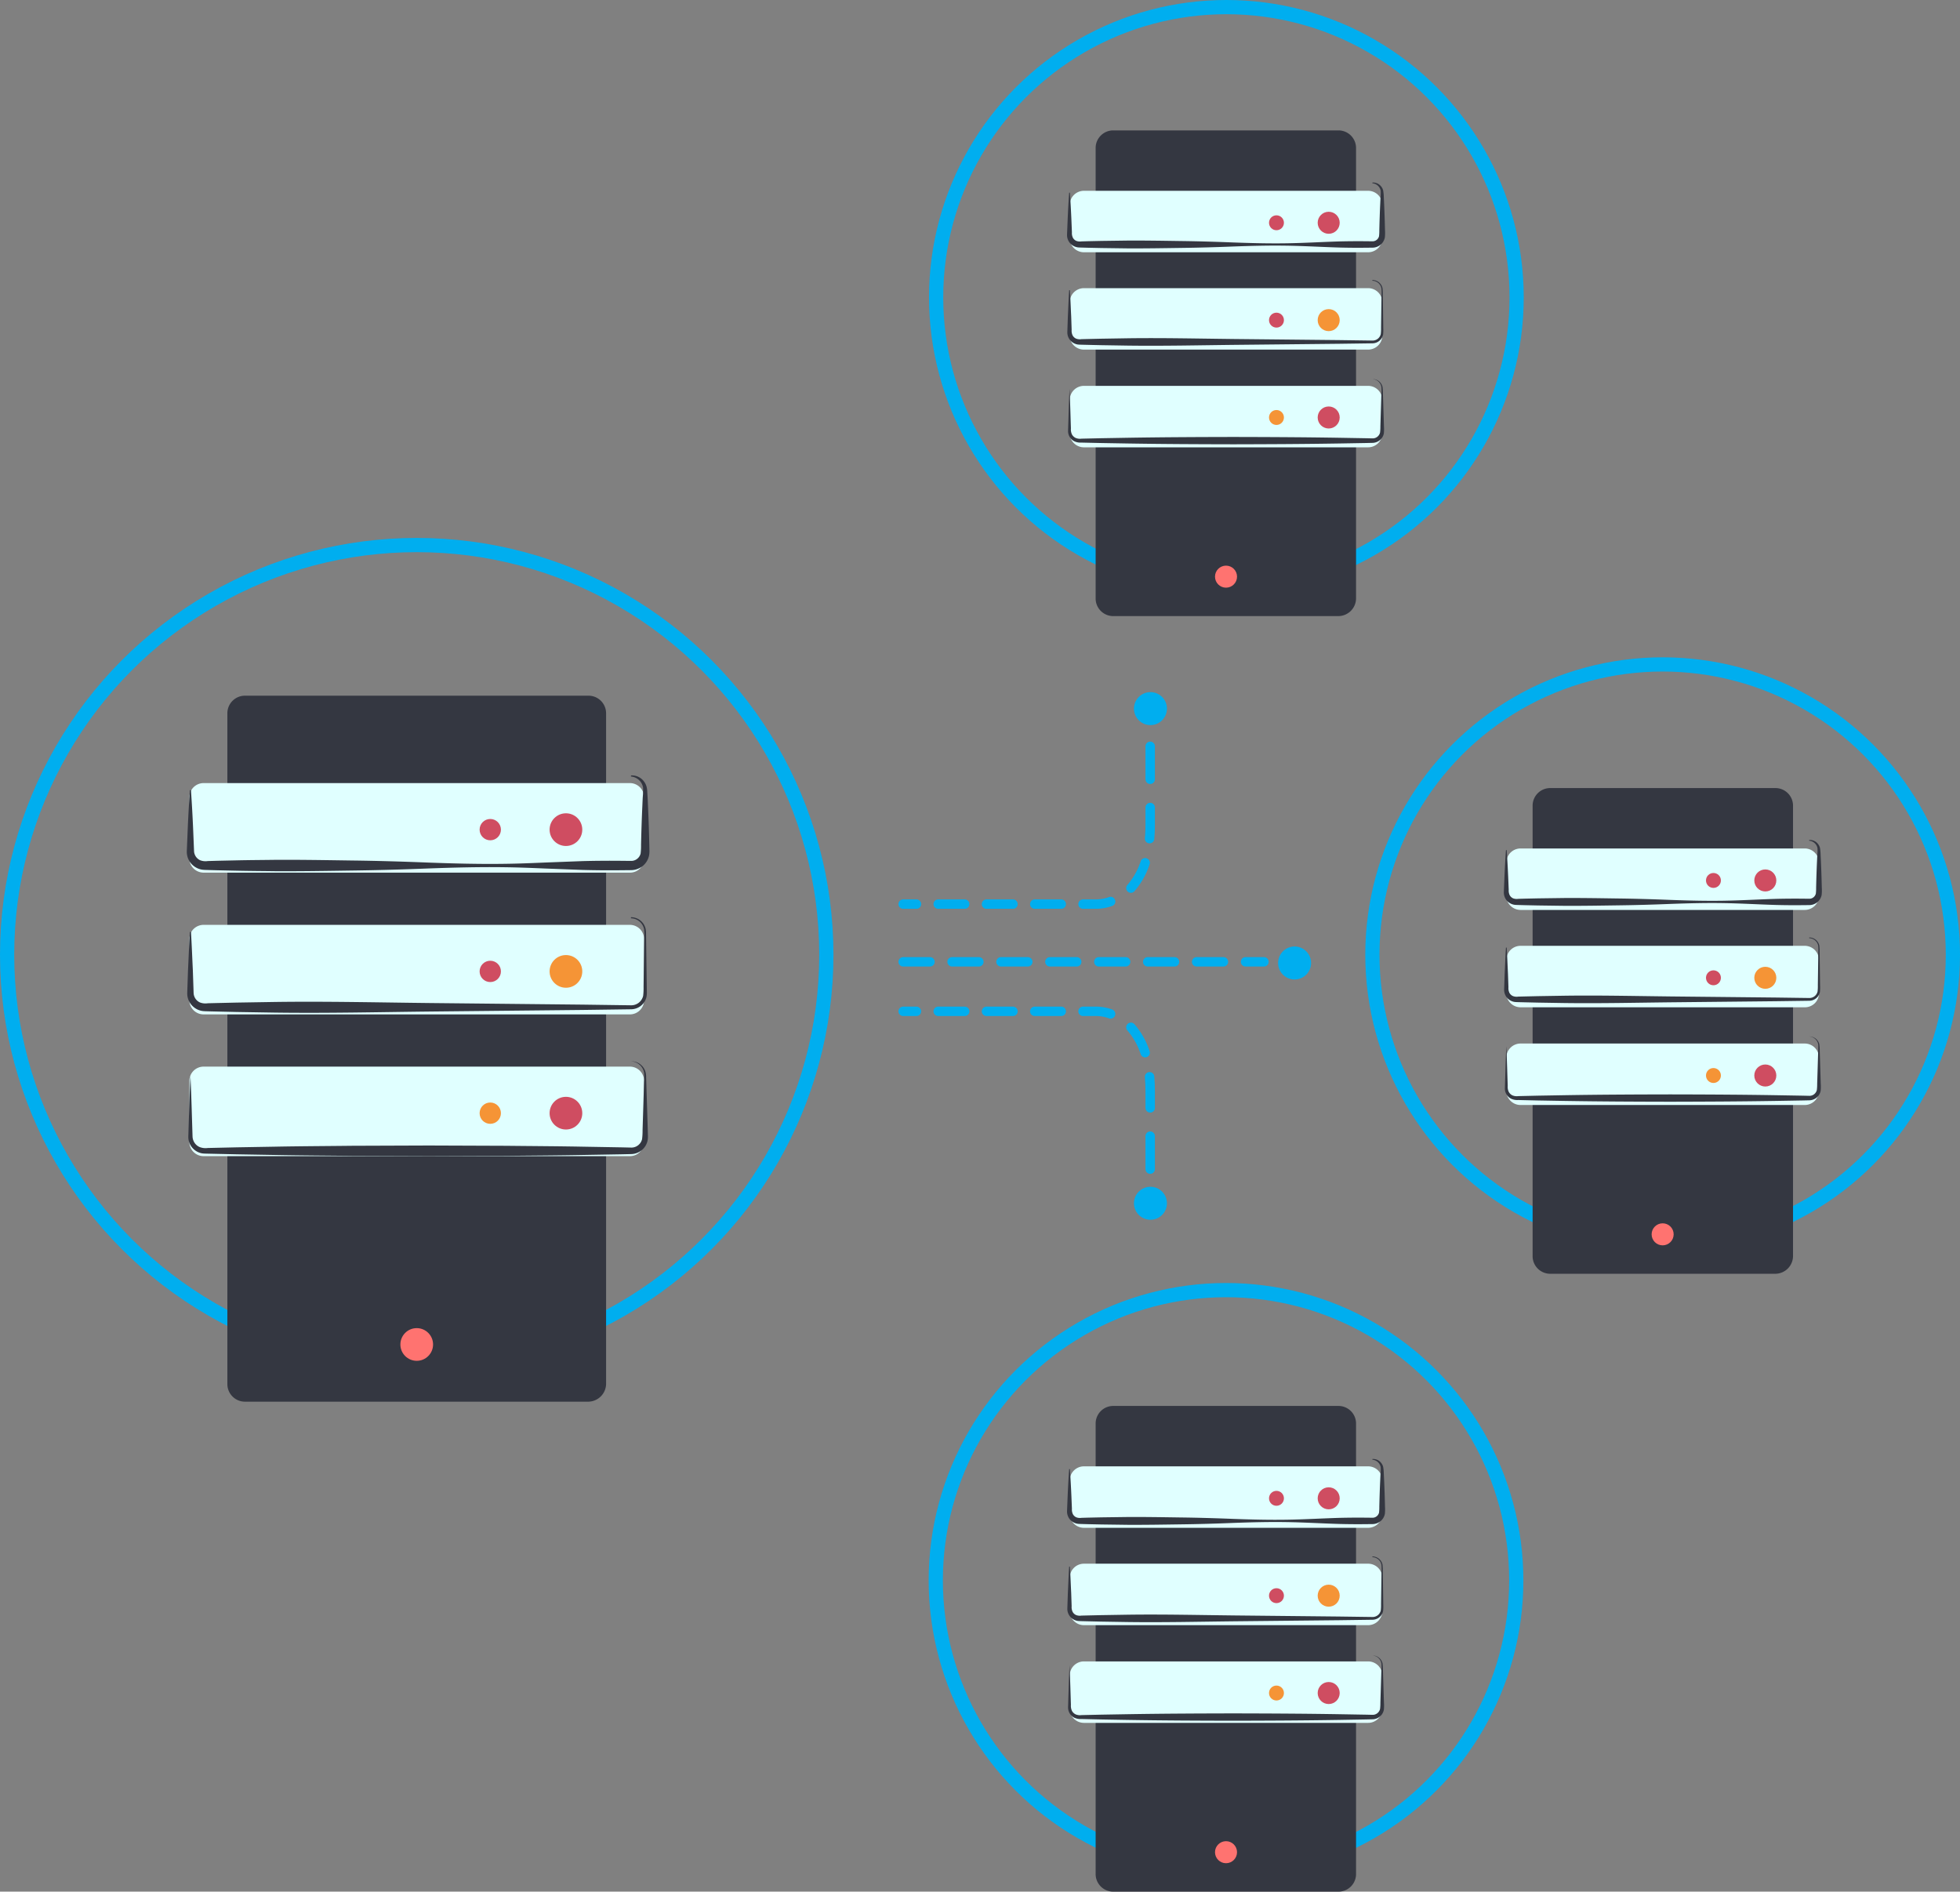 <?xml version="1.0" encoding="UTF-8"?> <svg xmlns="http://www.w3.org/2000/svg" width="551.7" height="532.4" viewBox="0 0 551.7 532.4"><rect x="0" y="0" width="551.7" height="532.4" fill="#808080" stroke="none"/><defs><style> .cls-1, .cls-10, .cls-11, .cls-7, .cls-8, .cls-9 { fill: none; stroke: #00aeef; stroke-linecap: round; } .cls-1 { stroke-width: 4px; } .cls-2 { fill: #343741; } .cls-3 { fill: #e0ffff; } .cls-4 { fill: #cf4d61; } .cls-5 { fill: #f59436; } .cls-6 { fill: #ff7370; } .cls-10, .cls-11, .cls-7, .cls-8, .cls-9 { stroke-width: 2.652px; } .cls-7 { stroke-dasharray: 7.546 6.221; } .cls-8 { stroke-dasharray: 7.458 6.132; } .cls-9 { stroke-dasharray: 8.237 6.911; } .cls-10 { stroke-dasharray: 9.281 7.955; } .cls-12 { fill: #00aeef; } </style></defs><title>Scale</title><g id="Layer_2" data-name="Layer 2"><g id="Layer_1-2" data-name="Layer 1"><g id="Layer_4" data-name="Layer 4"><circle id="_Path_" data-name=" Path " class="cls-1" cx="345.2" cy="83.7" r="81.7"></circle><circle id="_Path_2" data-name=" Path 2" class="cls-1" cx="345.1" cy="444.8" r="81.7"></circle><circle id="_Path_3" data-name=" Path 3" class="cls-1" cx="117.3" cy="268.7" r="115.3"></circle><circle id="_Path_4" data-name=" Path 4" class="cls-1" cx="468" cy="268.7" r="81.7"></circle><g><path class="cls-2" d="M165.5,394.5H69a4.951,4.951,0,0,1-5-4.902q-0-.049,0-.098V200.8a4.951,4.951,0,0,1,4.902-5q.049-0.0.098,0h96.6a4.951,4.951,0,0,1,5,4.902q0.0.049,0,.098V389.6A5.083,5.083,0,0,1,165.5,394.5Z"></path><path class="cls-3" d="M177.3,245.6H57.3a4.012,4.012,0,0,1-4-4V224.4a4.012,4.012,0,0,1,4-4h120a4.012,4.012,0,0,1,4,4v17.2a3.949,3.949,0,0,1-3.897,4Q177.352,245.601,177.3,245.6Z"></path><circle class="cls-4" cx="159.3" cy="233.5" r="4.6"></circle><circle class="cls-4" cx="138" cy="233.5" r="3"></circle><path class="cls-3" d="M177.3,285.5H57.3a4.012,4.012,0,0,1-4-4V264.3a4.012,4.012,0,0,1,4-4h120a4.012,4.012,0,0,1,4,4v17.2A4.012,4.012,0,0,1,177.3,285.5Z"></path><circle class="cls-5" cx="159.3" cy="273.4" r="4.6"></circle><circle class="cls-4" cx="138" cy="273.4" r="3"></circle><path class="cls-3" d="M177.3,325.4H57.3a4.012,4.012,0,0,1-4-4V304.2a4.012,4.012,0,0,1,4-4h120a4.012,4.012,0,0,1,4,4v17.2A4.012,4.012,0,0,1,177.3,325.4Z"></path><circle class="cls-4" cx="159.3" cy="313.3" r="4.6"></circle><circle class="cls-6" cx="117.3" cy="378.4" r="4.6"></circle><circle class="cls-5" cx="138" cy="313.3" r="3"></circle></g><g><path class="cls-2" d="M376.7,532.4H313.4a4.951,4.951,0,0,1-5-4.902q-.001-.049,0-.098V400.7a4.951,4.951,0,0,1,4.902-5q.049-.001.098,0h63.3a4.951,4.951,0,0,1,5,4.902q.001.049,0,.098V527.4a4.951,4.951,0,0,1-4.902,5Q376.749,532.4,376.7,532.4Z"></path><path class="cls-3" d="M385.1,430h-80a4.012,4.012,0,0,1-4-4v-9.3a4.012,4.012,0,0,1,4-4h80a4.012,4.012,0,0,1,4,4V426A4.012,4.012,0,0,1,385.1,430Z"></path><circle class="cls-4" cx="374" cy="421.7" r="3.1"></circle><circle class="cls-4" cx="359.3" cy="421.7" r="2.1"></circle><path class="cls-3" d="M385.1,457.4h-80a4.012,4.012,0,0,1-4-4v-9.3a4.012,4.012,0,0,1,4-4h80a4.012,4.012,0,0,1,4,4v9.3A4.012,4.012,0,0,1,385.1,457.4Z"></path><circle class="cls-5" cx="374" cy="449.1" r="3.1"></circle><circle class="cls-4" cx="359.3" cy="449.1" r="2.1"></circle><path class="cls-3" d="M385.1,484.9h-80a4.012,4.012,0,0,1-4-4v-9.3a4.012,4.012,0,0,1,4-4h80a4.012,4.012,0,0,1,4,4v9.3A4.012,4.012,0,0,1,385.1,484.9Z"></path><circle class="cls-4" cx="374" cy="476.5" r="3.1"></circle><circle class="cls-6" cx="345.1" cy="521.3" r="3.1"></circle><circle class="cls-5" cx="359.3" cy="476.5" r="2.1"></circle></g><g><path class="cls-2" d="M376.7,173.4H313.4a4.951,4.951,0,0,1-5-4.902q-.001-.049,0-.098V41.7a4.951,4.951,0,0,1,4.902-5q.049-0.0.098,0h63.3a4.951,4.951,0,0,1,5,4.902q.001.049,0,.098V168.4A5.015,5.015,0,0,1,376.7,173.4Z"></path><path class="cls-3" d="M385.1,71h-80a4.012,4.012,0,0,1-4-4V57.7a4.012,4.012,0,0,1,4-4h80a4.012,4.012,0,0,1,4,4V67A4.012,4.012,0,0,1,385.1,71Z"></path><circle class="cls-4" cx="374" cy="62.7" r="3.1"></circle><circle class="cls-4" cx="359.3" cy="62.7" r="2.1"></circle><path class="cls-3" d="M385.1,98.4h-80a4.012,4.012,0,0,1-4-4V85.1a4.012,4.012,0,0,1,4-4h80a4.012,4.012,0,0,1,4,4v9.3A4.012,4.012,0,0,1,385.1,98.4Z"></path><circle class="cls-5" cx="374" cy="90.1" r="3.1"></circle><circle class="cls-4" cx="359.3" cy="90.1" r="2.1"></circle><path class="cls-3" d="M385.1,125.9h-80a4.012,4.012,0,0,1-4-4v-9.3a4.012,4.012,0,0,1,4-4h80a4.012,4.012,0,0,1,4,4v9.3A4.012,4.012,0,0,1,385.1,125.9Z"></path><circle class="cls-4" cx="374" cy="117.5" r="3.1"></circle><circle class="cls-6" cx="345.1" cy="162.3" r="3.1"></circle><circle class="cls-5" cx="359.3" cy="117.5" r="2.1"></circle></g><g><path class="cls-2" d="M499.7,358.5H436.4a4.951,4.951,0,0,1-5-4.902q-.001-.049,0-.098V226.8a4.951,4.951,0,0,1,4.902-5q.049-0.0.098,0h63.3a4.951,4.951,0,0,1,5,4.902q0.0.049,0,.098V353.5A5.015,5.015,0,0,1,499.7,358.5Z"></path><path class="cls-3" d="M508,256.1H428a4.012,4.012,0,0,1-4-4v-9.3a4.012,4.012,0,0,1,4-4h80a4.012,4.012,0,0,1,4,4v9.3A4.012,4.012,0,0,1,508,256.1Z"></path><circle class="cls-4" cx="496.9" cy="247.8" r="3.1"></circle><circle class="cls-4" cx="482.3" cy="247.8" r="2.1"></circle><path class="cls-3" d="M508,283.5H428a4.012,4.012,0,0,1-4-4v-9.3a4.012,4.012,0,0,1,4-4h80a4.012,4.012,0,0,1,4,4v9.3a3.949,3.949,0,0,1-3.897,4Q508.052,283.501,508,283.5Z"></path><circle class="cls-5" cx="496.9" cy="275.2" r="3.1"></circle><circle class="cls-4" cx="482.3" cy="275.2" r="2.1"></circle><path class="cls-3" d="M508,311H428a4.012,4.012,0,0,1-4-4v-9.3a4.012,4.012,0,0,1,4-4h80a4.012,4.012,0,0,1,4,4V307A4.012,4.012,0,0,1,508,311Z"></path><circle class="cls-4" cx="496.9" cy="302.7" r="3.1"></circle><circle class="cls-6" cx="468" cy="347.4" r="3.1"></circle><circle class="cls-5" cx="482.3" cy="302.7" r="2.1"></circle></g></g><line class="cls-7" x1="254.224" y1="270.701" x2="355.778" y2="270.701"></line><line class="cls-8" x1="264.084" y1="254.46" x2="301.786" y2="254.46"></line><path class="cls-9" d="M318.323,249.955a20.612,20.612,0,0,0,4.797-10.496"></path><line class="cls-10" x1="323.757" y1="219.327" x2="323.757" y2="206.069"></line><path class="cls-11" d="M323.757,202.092v-4.64m-.175,38.584c.114-1.281.175-2.65.175-4.114v-4.64M304.853,254.46h3.728a12.032,12.032,0,0,0,4.033-.734m-58.39.734h3.729"></path><line class="cls-8" x1="264.084" y1="284.634" x2="301.786" y2="284.634"></line><path class="cls-9" d="M318.323,289.139a20.612,20.612,0,0,1,4.797,10.496"></path><line class="cls-10" x1="323.757" y1="319.767" x2="323.757" y2="333.025"></line><line class="cls-11" x1="323.757" y1="337.003" x2="323.757" y2="341.643"></line><path class="cls-11" d="M323.582,303.058c.114,1.281.175,2.65.175,4.114v4.64"></path><path class="cls-11" d="M304.853,284.634h3.728a12.033,12.033,0,0,1,4.033.734"></path><line class="cls-11" x1="254.224" y1="284.634" x2="257.953" y2="284.634"></line><path class="cls-12" d="M323.828,204.08a4.64,4.64,0,1,0-4.64-4.64,4.64,4.64,0,0,0,4.64,4.64"></path><path class="cls-12" d="M323.828,343.3a4.64,4.64,0,1,0-4.64-4.64A4.64,4.64,0,0,0,323.828,343.3"></path><path class="cls-12" d="M364.4,275.673a4.64,4.64,0,1,0-4.64-4.64A4.64,4.64,0,0,0,364.4,275.673"></path><path class="cls-2" d="M177.603,218.25a4.214,4.214,0,0,1,2.723.765,4.471,4.471,0,0,1,1.678,2.42,6.786,6.786,0,0,1,.188,1.455l.08,1.353c.06.902.087,1.804.129,2.706.167,3.608.279,7.216.364,10.824l.029,1.353a7.138,7.138,0,0,1-.088,1.61,5.148,5.148,0,0,1-1.797,2.995,5.25,5.25,0,0,1-3.312,1.17l-2.708.027q-5.414.063-10.827-.08l-10.826-.413c-3.609-.155-7.217-.299-10.826-.349-7.218-.114-14.438.074-21.658.335-7.22.288-14.439.502-21.658.59-7.219.104-14.438.23-21.656.189-3.609-.051-7.218-.062-10.828-.146l-5.414-.116-2.707-.077c-.462-.021-.848-.004-1.494-.079a5.095,5.095,0,0,1-1.669-.537,5.043,5.043,0,0,1-2.328-2.488A5.176,5.176,0,0,1,52.592,240.1c-.027-.622.018-.979.029-1.456l.222-5.415q.236-5.415.609-10.829h.3q.374,5.414.609,10.828l.222,5.414c.022.425.028.972.071,1.25a3.043,3.043,0,0,0,.32.936,2.928,2.928,0,0,0,1.394,1.298,4.208,4.208,0,0,0,2.123.213l2.707-.077,5.415-.116c3.61-.084,7.22-.095,10.83-.146,7.22-.041,14.439.085,21.658.189,7.219.088,14.438.301,21.656.59,7.218.261,14.436.449,21.656.335,3.61-.049,7.22-.194,10.831-.349l10.831-.413q5.415-.134,10.83-.08l2.707.027a2.661,2.661,0,0,0,1.706-.558,2.731,2.731,0,0,0,1-1.515,17.775,17.775,0,0,0,.121-2.438c.085-3.611.197-7.222.364-10.833.043-.903.07-1.805.129-2.708a18.946,18.946,0,0,0,.075-2.592A3.762,3.762,0,0,0,177.602,218.55Z"></path><path class="cls-2" d="M177.603,258.15a4.202,4.202,0,0,1,4.123,3.246,6.232,6.232,0,0,1,.12,1.395l.019,1.353.037,2.707.15,10.827.019,1.353a6.558,6.558,0,0,1-.082,1.452,4.446,4.446,0,0,1-1.547,2.563,4.502,4.502,0,0,1-2.84,1.016l-2.708.037-10.829.15-43.315.45c-14.438.162-28.876.497-43.313.3l-10.828-.176-5.414-.124-2.707-.065c-.46-.022-.854-.008-1.479-.083a5.046,5.046,0,0,1-3.888-2.952,5.046,5.046,0,0,1-.405-1.612c-.029-.602.011-.97.019-1.443L52.918,273.129c.18-3.61.304-7.22.534-10.829h.3c.23,3.609.354,7.219.534,10.828l.182,5.414c.018.428.02.964.061,1.263a3.176,3.176,0,0,0,.321.981,2.982,2.982,0,0,0,1.457,1.362,4.329,4.329,0,0,0,2.183.217l2.707-.065,5.415-.124,10.83-.176c14.44-.197,28.878.138,43.316.3l43.314.45,10.828.15,2.707.037a3.43,3.43,0,0,0,3.427-2.658,18.178,18.178,0,0,0,.117-2.596l.15-10.83.038-2.707a17.484,17.484,0,0,0-.053-2.652,3.839,3.839,0,0,0-1.299-2.159,3.884,3.884,0,0,0-2.386-.884Z"></path><path class="cls-2" d="M177.602,298.7a4.108,4.108,0,0,1,2.574.801,4.212,4.212,0,0,1,1.55,2.295,6.076,6.076,0,0,1,.146,1.395l.042,1.353.084,2.707.336,10.825.036,1.353a6.771,6.771,0,0,1-.078,1.519,4.767,4.767,0,0,1-1.642,2.758,4.848,4.848,0,0,1-3.05,1.112l-2.708.061-10.829.188c-7.22.138-14.438.169-21.657.25l-21.656.083-21.656-.079c-7.218-.084-14.437-.11-21.655-.25l-10.828-.187-5.414-.122-2.707-.061c-.458-.016-.869-.001-1.442-.066a4.518,4.518,0,0,1-1.525-.489,4.678,4.678,0,0,1-2.125-2.276,4.743,4.743,0,0,1-.38-1.513c-.027-.551.011-.947.018-1.413l.169-5.415q.149-5.415.398-10.829Q53.846,308.114,54,313.528l.169,5.414c.018.436.017.944.06,1.293a3.481,3.481,0,0,0,.346,1.081,3.291,3.291,0,0,0,1.596,1.51,4.632,4.632,0,0,0,2.32.274l2.707-.061,5.415-.122,10.829-.187c7.22-.14,14.439-.166,21.659-.25l21.659-.079,21.658.083c7.219.081,14.438.112,21.657.25l10.828.188,2.706.061a3.063,3.063,0,0,0,1.968-.616,3.111,3.111,0,0,0,1.154-1.752,19.103,19.103,0,0,0,.139-2.529l.336-10.832.084-2.708a18.15,18.15,0,0,0-.005-2.652,3.874,3.874,0,0,0-1.251-2.217A3.994,3.994,0,0,0,177.602,298.7Z"></path><path class="cls-2" d="M509.25,236.416a2.897,2.897,0,0,1,1.872.526,3.074,3.074,0,0,1,1.154,1.663,12.578,12.578,0,0,1,.184,1.931l.089,1.861c.115,2.481.192,4.961.25,7.441a11.961,11.961,0,0,1-.041,2.037,3.539,3.539,0,0,1-1.235,2.059,3.609,3.609,0,0,1-2.277.804l-1.862.019q-3.722.043-7.444-.055c-4.962-.148-9.923-.448-14.886-.524-4.963-.078-9.926.051-14.89.23-4.964.198-9.927.345-14.89.405-4.963.071-9.926.158-14.889.13l-7.444-.1-3.722-.08-1.861-.053c-.317-.014-.583-.003-1.027-.054a3.502,3.502,0,0,1-1.147-.369,3.467,3.467,0,0,1-1.6-1.71,3.558,3.558,0,0,1-.279-1.14c-.019-.428.012-.673.02-1.001l.153-3.723q.162-3.723.419-7.445h.206q.257,3.722.419,7.444l.153,3.722a2.957,2.957,0,0,0,.269,1.503,2.013,2.013,0,0,0,.958.893,2.893,2.893,0,0,0,1.46.146l1.861-.053,3.723-.08,7.445-.1c4.963-.028,9.927.059,14.89.13,4.963.06,9.926.207,14.888.405,4.963.18,9.925.309,14.889.23,4.964-.076,9.928-.376,14.893-.524q3.723-.092,7.445-.055l1.861.019a1.83,1.83,0,0,0,1.173-.384,1.877,1.877,0,0,0,.687-1.041,12.222,12.222,0,0,0,.083-1.676c.059-2.483.136-4.965.25-7.448l.089-1.862a13.031,13.031,0,0,0,.051-1.782,2.587,2.587,0,0,0-2.342-2.134Z"></path><path class="cls-2" d="M509.25,263.847a2.903,2.903,0,0,1,2.835,2.232,11.919,11.919,0,0,1,.096,1.889l.026,1.861.103,7.443a12.31,12.31,0,0,1-.044,1.929,3.056,3.056,0,0,1-1.064,1.762,3.095,3.095,0,0,1-1.953.699l-1.861.026-7.445.103-29.779.309c-9.926.111-19.852.341-29.777.206l-7.444-.121-3.722-.085-1.861-.045c-.316-.015-.587-.006-1.017-.057a3.469,3.469,0,0,1-2.673-2.03,3.469,3.469,0,0,1-.278-1.109c-.02-.414.008-.667.013-.992l.125-3.723c.124-2.482.209-4.963.367-7.445h.206c.158,2.482.244,4.963.367,7.444l.125,3.722a3.076,3.076,0,0,0,.263,1.543,2.05,2.05,0,0,0,1.002.936,2.976,2.976,0,0,0,1.501.149l1.861-.045,3.723-.085,7.445-.121c9.927-.135,19.853.095,29.78.206l29.778.309,7.444.103,1.861.026a2.358,2.358,0,0,0,2.356-1.828,12.503,12.503,0,0,0,.08-1.785l.103-7.446.026-1.861a12.02,12.02,0,0,0-.037-1.823,2.644,2.644,0,0,0-2.533-2.092Z"></path><path class="cls-2" d="M509.25,291.725a2.85,2.85,0,0,1,2.835,2.129,11.739,11.739,0,0,1,.129,1.889l.058,1.861.231,7.442a11.437,11.437,0,0,1-.029,1.974,3.277,3.277,0,0,1-1.129,1.896,3.333,3.333,0,0,1-2.097.765l-1.862.042-7.445.129c-9.927.165-19.852.208-29.778.229-9.925-.018-19.851-.062-29.776-.226l-7.444-.129-3.722-.084-1.861-.042a4.105,4.105,0,0,1-2.039-.381,3.216,3.216,0,0,1-1.461-1.565,3.26,3.26,0,0,1-.261-1.04c-.019-.379.007-.651.012-.972l.116-3.723q.102-3.723.273-7.445.167,3.722.273,7.444l.116,3.722a3.308,3.308,0,0,0,.28,1.632,2.262,2.262,0,0,0,1.098,1.038,3.185,3.185,0,0,0,1.595.188l1.861-.042,3.723-.084,7.445-.129c9.927-.164,19.854-.208,29.781-.226,9.927.021,19.853.064,29.779.229l7.444.129,1.861.042a2.106,2.106,0,0,0,1.353-.424,2.139,2.139,0,0,0,.793-1.204,13.135,13.135,0,0,0,.095-1.739l.231-7.447.058-1.861a12.478,12.478,0,0,0-.003-1.823A2.694,2.694,0,0,0,509.25,291.725Z"></path><path class="cls-2" d="M386.3,51.381a2.897,2.897,0,0,1,1.872.526,3.074,3.074,0,0,1,1.154,1.663,12.578,12.578,0,0,1,.184,1.931l.089,1.861c.115,2.481.192,4.961.25,7.441a11.96,11.96,0,0,1-.041,2.037,3.539,3.539,0,0,1-1.235,2.059,3.609,3.609,0,0,1-2.277.804l-1.862.019q-3.722.043-7.444-.055c-4.962-.148-9.923-.448-14.886-.524-4.963-.078-9.926.051-14.89.23-4.964.198-9.927.345-14.89.405-4.963.071-9.926.158-14.889.13l-7.444-.1-3.722-.08-1.861-.053c-.317-.014-.583-.003-1.027-.054a3.502,3.502,0,0,1-1.147-.369,3.467,3.467,0,0,1-1.6-1.71,3.558,3.558,0,0,1-.279-1.14c-.019-.428.012-.673.02-1.001l.153-3.723q.162-3.723.419-7.445h.206q.257,3.722.419,7.444l.153,3.722a2.957,2.957,0,0,0,.269,1.503,2.013,2.013,0,0,0,.958.893,2.893,2.893,0,0,0,1.46.146l1.861-.053,3.723-.08,7.445-.1c4.964-.028,9.927.059,14.89.13,4.963.06,9.926.207,14.888.405,4.963.18,9.925.309,14.889.23,4.964-.076,9.928-.376,14.893-.524q3.723-.092,7.445-.055l1.861.019a1.83,1.83,0,0,0,1.173-.384,1.877,1.877,0,0,0,.687-1.041,12.22,12.22,0,0,0,.083-1.676c.059-2.483.136-4.965.25-7.448l.089-1.862a13.033,13.033,0,0,0,.051-1.782,2.587,2.587,0,0,0-2.342-2.134Z"></path><path class="cls-2" d="M386.3,78.812a2.903,2.903,0,0,1,2.835,2.232,11.92,11.92,0,0,1,.096,1.889l.026,1.861.103,7.443a12.309,12.309,0,0,1-.044,1.929,3.056,3.056,0,0,1-1.064,1.762,3.095,3.095,0,0,1-1.953.699l-1.861.026-7.445.103-29.779.309c-9.926.111-19.852.341-29.777.206l-7.444-.121-3.722-.085-1.861-.045c-.316-.015-.587-.006-1.017-.057a3.469,3.469,0,0,1-2.673-2.03,3.469,3.469,0,0,1-.278-1.109c-.02-.414.008-.667.013-.992l.125-3.723c.124-2.482.209-4.964.367-7.445h.206c.158,2.482.244,4.963.367,7.444l.125,3.722a3.076,3.076,0,0,0,.263,1.543,2.05,2.05,0,0,0,1.002.936,2.976,2.976,0,0,0,1.501.149l1.861-.045,3.723-.085,7.445-.121c9.927-.135,19.853.095,29.78.206l29.778.309,7.444.103,1.861.026a2.358,2.358,0,0,0,2.356-1.828,12.504,12.504,0,0,0,.08-1.785l.103-7.446.026-1.861a12.019,12.019,0,0,0-.037-1.823,2.644,2.644,0,0,0-2.533-2.092Z"></path><path class="cls-2" d="M386.3,106.69a2.85,2.85,0,0,1,2.835,2.129,11.739,11.739,0,0,1,.129,1.889l.058,1.861.231,7.442a11.437,11.437,0,0,1-.029,1.974,3.277,3.277,0,0,1-1.129,1.896,3.333,3.333,0,0,1-2.097.765l-1.862.042-7.445.129c-9.927.165-19.852.208-29.778.229-9.925-.018-19.851-.062-29.776-.226l-7.444-.129-3.722-.084-1.861-.042a4.105,4.105,0,0,1-2.039-.381,3.216,3.216,0,0,1-1.461-1.565,3.26,3.26,0,0,1-.261-1.04c-.019-.379.007-.651.012-.972l.116-3.723q.102-3.723.273-7.445.167,3.722.273,7.444l.116,3.722a3.308,3.308,0,0,0,.28,1.632,2.262,2.262,0,0,0,1.098,1.038,3.184,3.184,0,0,0,1.595.188l1.861-.042,3.723-.084,7.445-.129c9.927-.164,19.854-.208,29.781-.226,9.927.021,19.853.064,29.779.229l7.444.129,1.861.042a2.106,2.106,0,0,0,1.353-.424,2.139,2.139,0,0,0,.793-1.204,13.135,13.135,0,0,0,.095-1.739l.231-7.447.058-1.861a12.48,12.48,0,0,0-.003-1.823A2.694,2.694,0,0,0,386.3,106.69Z"></path><path class="cls-2" d="M386.3,410.631a2.897,2.897,0,0,1,1.872.526,3.074,3.074,0,0,1,1.154,1.663,12.578,12.578,0,0,1,.184,1.931l.089,1.861c.115,2.481.192,4.961.25,7.441a11.96,11.96,0,0,1-.041,2.037,3.539,3.539,0,0,1-1.235,2.059,3.609,3.609,0,0,1-2.277.804l-1.862.019q-3.722.043-7.444-.055c-4.962-.148-9.923-.448-14.886-.524-4.963-.078-9.926.051-14.89.23-4.964.198-9.927.345-14.89.405-4.963.071-9.926.158-14.889.13l-7.444-.1-3.722-.08-1.861-.053c-.317-.014-.583-.003-1.027-.054a3.502,3.502,0,0,1-1.147-.369,3.467,3.467,0,0,1-1.6-1.71,3.558,3.558,0,0,1-.279-1.14c-.019-.428.012-.673.02-1.001l.153-3.723q.162-3.723.419-7.445h.206q.257,3.722.419,7.444l.153,3.722a2.957,2.957,0,0,0,.269,1.503,2.013,2.013,0,0,0,.958.893,2.893,2.893,0,0,0,1.46.146l1.861-.053,3.723-.08,7.445-.1c4.964-.028,9.927.059,14.89.13,4.963.06,9.926.207,14.888.405,4.963.18,9.925.309,14.889.23,4.964-.076,9.928-.376,14.893-.524q3.723-.092,7.445-.055l1.861.019a1.83,1.83,0,0,0,1.173-.384,1.877,1.877,0,0,0,.687-1.041,12.221,12.221,0,0,0,.083-1.676c.059-2.483.136-4.965.25-7.448l.089-1.862a13.033,13.033,0,0,0,.051-1.782,2.587,2.587,0,0,0-2.342-2.134Z"></path><path class="cls-2" d="M386.3,438.062a2.903,2.903,0,0,1,2.835,2.232,11.92,11.92,0,0,1,.096,1.889l.026,1.861.103,7.443a12.309,12.309,0,0,1-.044,1.929,3.056,3.056,0,0,1-1.064,1.762,3.095,3.095,0,0,1-1.953.699l-1.861.026-7.445.103-29.779.309c-9.926.111-19.852.341-29.777.206l-7.444-.121-3.722-.085-1.861-.045c-.316-.015-.587-.006-1.017-.057a3.469,3.469,0,0,1-2.673-2.03,3.469,3.469,0,0,1-.278-1.109c-.02-.414.008-.667.013-.992l.125-3.723c.124-2.482.209-4.963.367-7.445h.206c.158,2.482.244,4.963.367,7.444l.125,3.722a3.076,3.076,0,0,0,.263,1.543,2.05,2.05,0,0,0,1.002.936,2.976,2.976,0,0,0,1.501.149l1.861-.045,3.723-.085,7.445-.121c9.927-.135,19.853.095,29.78.206l29.778.309,7.444.103,1.861.026a2.358,2.358,0,0,0,2.356-1.828,12.504,12.504,0,0,0,.08-1.785l.103-7.446.026-1.861a12.019,12.019,0,0,0-.037-1.823,2.644,2.644,0,0,0-2.533-2.092Z"></path><path class="cls-2" d="M386.3,465.94a2.85,2.85,0,0,1,2.835,2.129,11.739,11.739,0,0,1,.129,1.889l.058,1.861.231,7.442a11.437,11.437,0,0,1-.029,1.974,3.277,3.277,0,0,1-1.129,1.896,3.333,3.333,0,0,1-2.097.765l-1.862.042-7.445.129c-9.927.165-19.852.208-29.778.229-9.925-.018-19.851-.062-29.776-.226l-7.444-.129-3.722-.084-1.861-.042a4.105,4.105,0,0,1-2.039-.381,3.216,3.216,0,0,1-1.461-1.565,3.26,3.26,0,0,1-.261-1.04c-.019-.379.007-.651.012-.972l.116-3.723q.102-3.723.273-7.445.167,3.722.273,7.444l.116,3.722a3.308,3.308,0,0,0,.28,1.632,2.262,2.262,0,0,0,1.098,1.038,3.184,3.184,0,0,0,1.595.188l1.861-.042,3.723-.084,7.445-.129c9.927-.164,19.854-.208,29.781-.226,9.927.021,19.853.064,29.779.229l7.444.129,1.861.042a2.106,2.106,0,0,0,1.353-.424,2.139,2.139,0,0,0,.793-1.204,13.135,13.135,0,0,0,.095-1.739l.231-7.447.058-1.861a12.48,12.48,0,0,0-.003-1.823A2.694,2.694,0,0,0,386.3,465.94Z"></path></g></g></svg> 